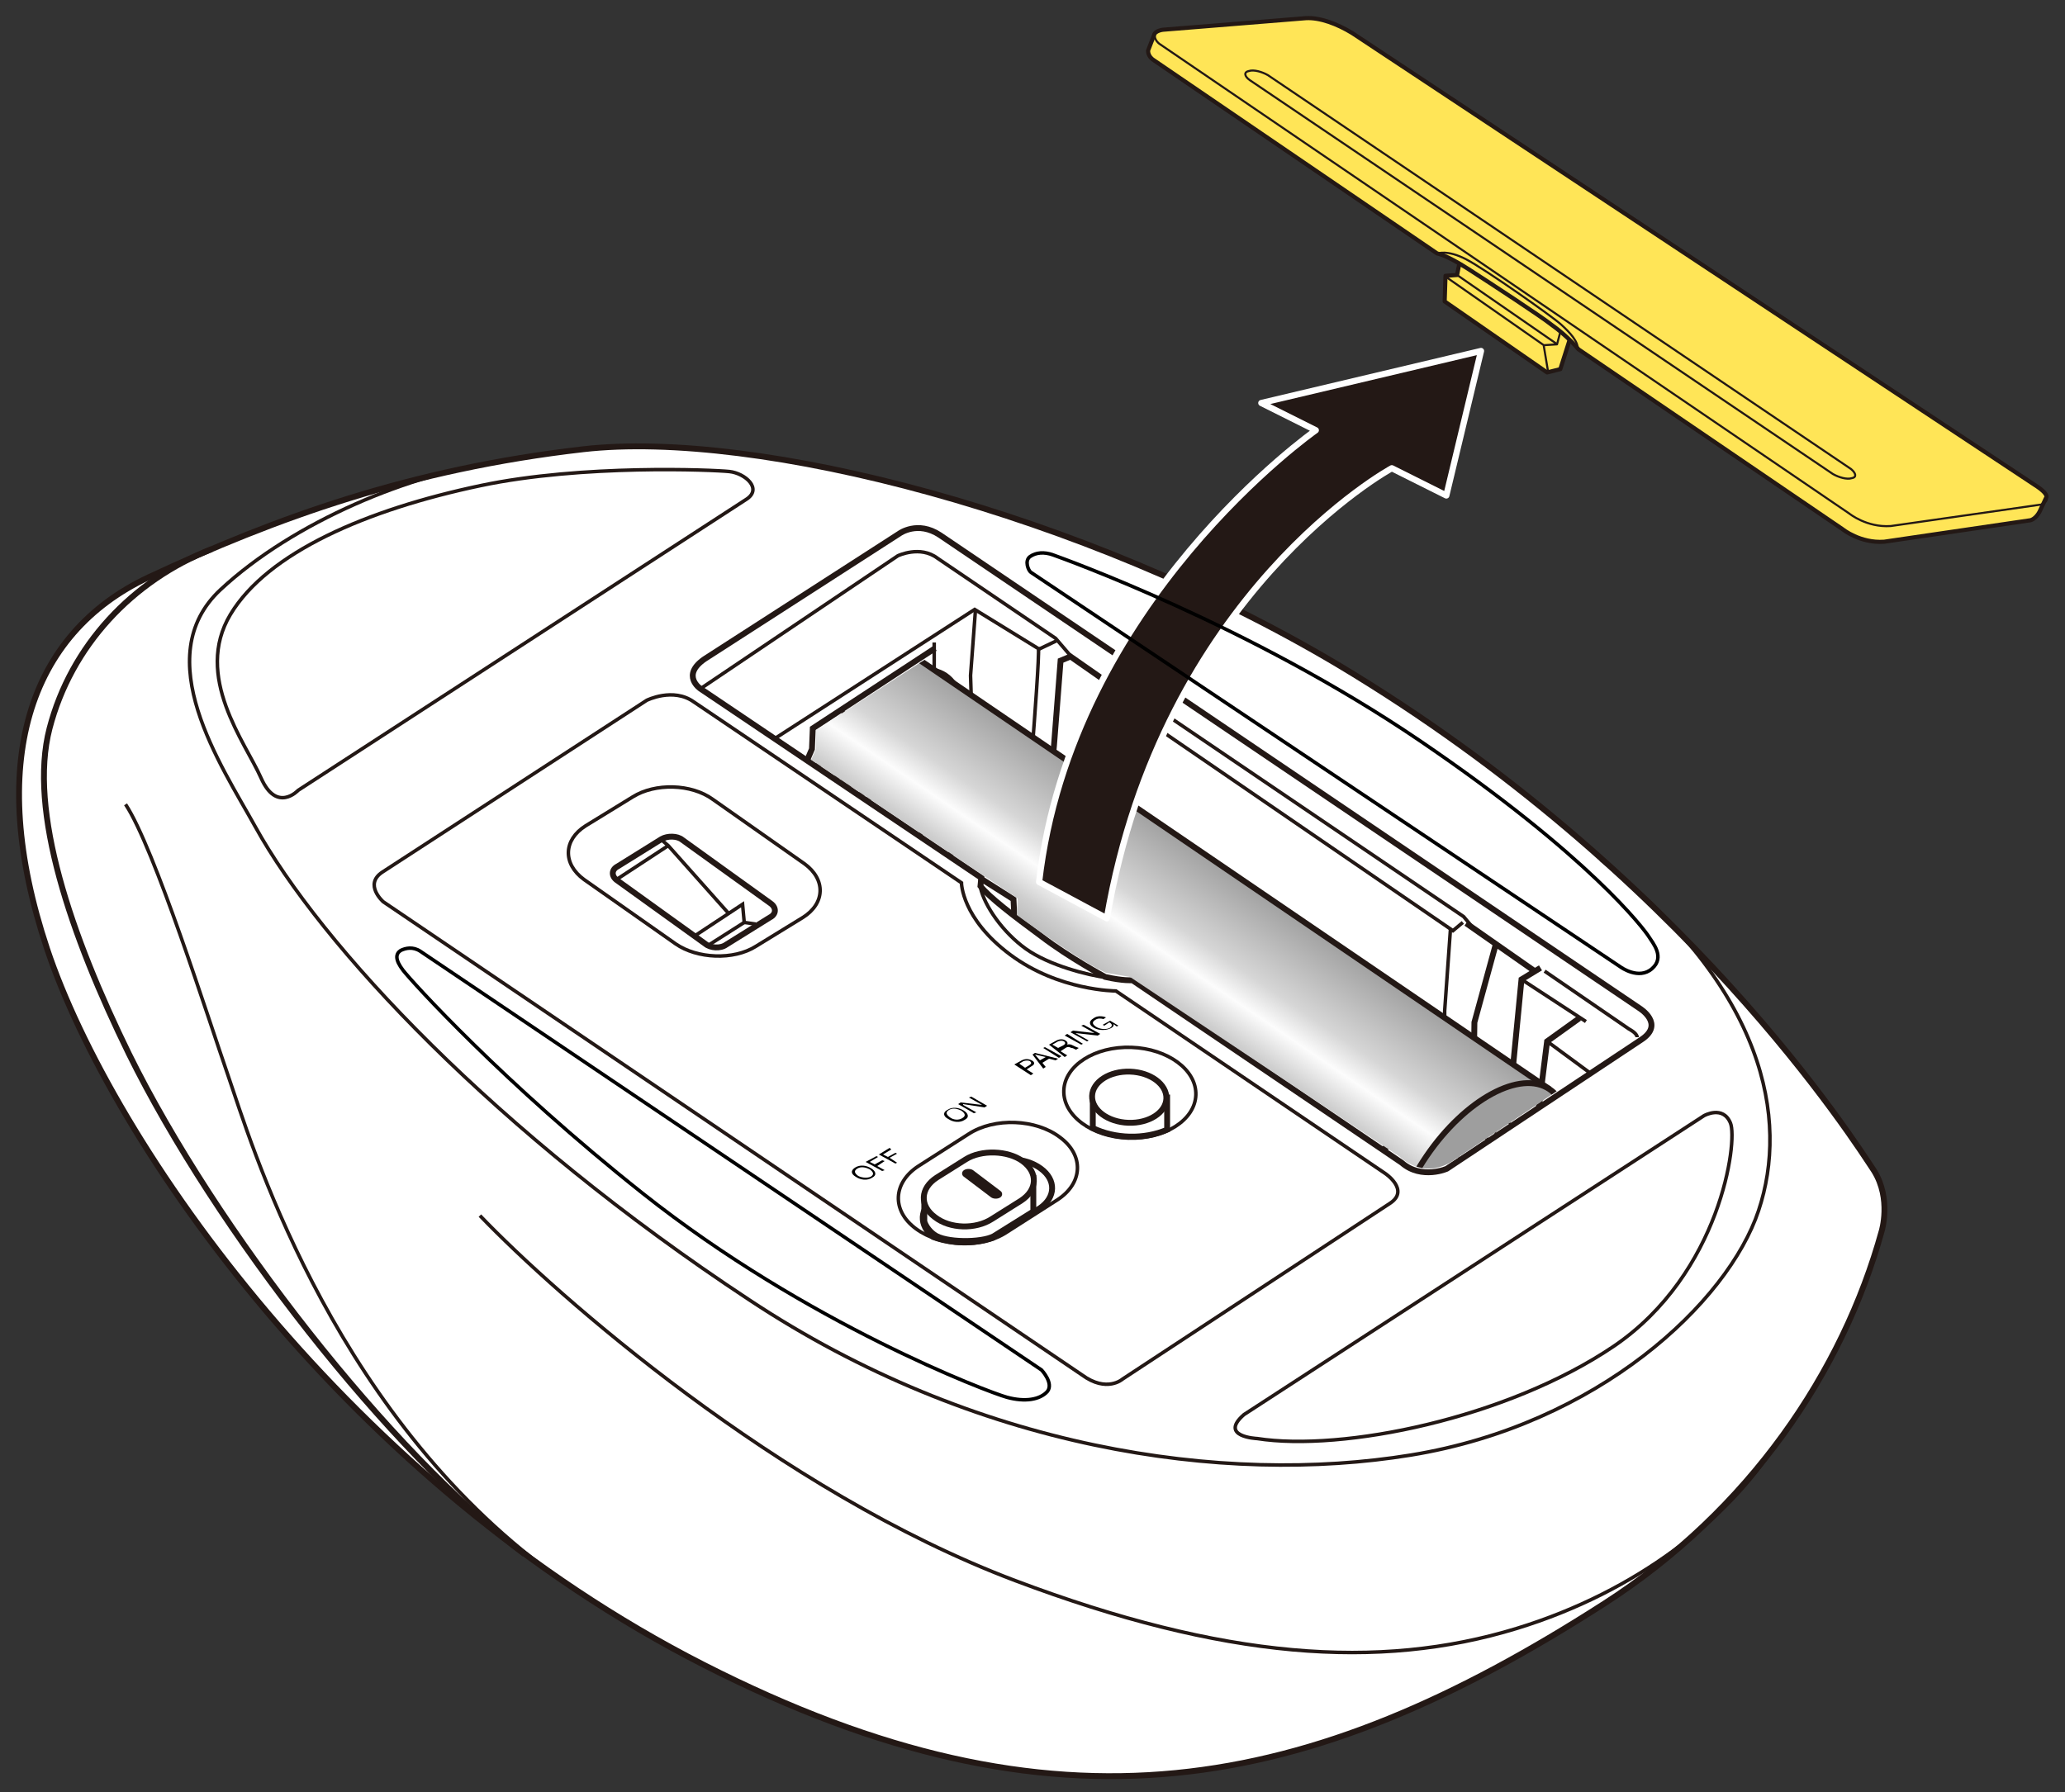 <?xml version="1.0" encoding="utf-8"?>
<!-- Generator: Adobe Illustrator 27.5.0, SVG Export Plug-In . SVG Version: 6.00 Build 0)  -->
<svg version="1.1" id="レイヤー_1" xmlns="http://www.w3.org/2000/svg" xmlns:xlink="http://www.w3.org/1999/xlink" x="0px"
	 y="0px" viewBox="0 0 250 217" enable-background="new 0 0 250 217" xml:space="preserve">
<rect x="0" y="0" width="250" height="217" fill="#333333" stroke="none"/>
<g>
	<path fill="#FFFFFF" stroke="#231815" stroke-width="0.709" stroke-miterlimit="10" d="M162,80.5C131.1,62.1,91.6,52,70.6,54.4
		c-20.9,2.4-37.2,8.3-52.6,15.5c-14.5,6.8-19.8,22.5-12.3,45c7.9,23.6,36.7,64.9,79.5,86.7s73.2,15.6,109-7.4
		c17.6-11.3,28.9-28.1,33.6-45.1c0,0,1.2-3.9-0.9-7.3C224.7,138.5,204.1,105.7,162,80.5z"/>
	<path fill="none" stroke="#231815" stroke-width="0.709" stroke-miterlimit="10" d="M169.7,140.8l-32.6-22.1c0,0-1.1,0.1-3.3-0.4
		c0,0-4.3-2.3-7.7-4.9c-3.4-2.5-6.4-4.8-7.4-6.1l0.1-1L84.8,83.4c0,0-2.4-1.6,0.5-3.6l23.6-15.2c0,0,2.2-1.6,4.9,0.2l84.7,57.3
		c0,0,3.1,1.9,0.2,3.8l-23.5,15.6C175.3,141.5,172.1,142.9,169.7,140.8z"/>
	<polyline fill="none" stroke="#231815" stroke-width="0.709" stroke-miterlimit="10" points="167.4,139.2 171.7,136.5 
		176.8,139.9 	"/>
	<polyline fill="none" stroke="#231815" stroke-width="0.709" stroke-miterlimit="10" points="191.2,123.3 187.3,126.1 
		186.3,134.1 	"/>
	<polyline fill="none" stroke="#231815" stroke-width="0.709" stroke-miterlimit="10" points="186.5,117.2 184.2,118.6 
		182.5,136.1 	"/>
	<line fill="none" stroke="#231815" stroke-width="0.709" stroke-miterlimit="10" x1="177.5" y1="111.8" x2="185.8" y2="117.6"/>
	<line fill="none" stroke="#231815" stroke-width="0.709" stroke-miterlimit="10" x1="173.7" y1="132.2" x2="181.2" y2="137"/>
	<polyline fill="none" stroke="#231815" stroke-width="0.709" stroke-miterlimit="10" points="175.2,133.1 178.4,131.3 
		178.5,123.8 181.1,114.3 	"/>
	<path fill="none" stroke="#231815" stroke-width="0.709" stroke-miterlimit="10" d="M136.4,83.5l-1.7,1.2l-1.5,11
		c0,2.4-1.1,7.3-1.9,9.3"/>
	<line fill="none" stroke="#231815" stroke-width="0.709" stroke-miterlimit="10" x1="131.8" y1="103.5" x2="124.1" y2="98.7"/>
	<path fill="none" stroke="#231815" stroke-width="0.709" stroke-miterlimit="10" d="M125.4,99.5c0,0,1.9-5.2,2.2-9.2l0.8-10.3
		l1.2-0.5l6.3,4.4"/>
	<polyline fill="none" stroke="#231815" stroke-width="0.709" stroke-miterlimit="10" points="97.7,92.1 98.3,90.7 98.4,88.2 
		113.2,78.5 	"/>
	<path fill="none" stroke="#231815" stroke-width="0.709" stroke-miterlimit="10" d="M114.9,103.6c1.8-1.8,4.4-5.9,5.3-10.6
		l-2.8-5.2"/>
	<polyline fill="none" stroke="#231815" stroke-width="0.709" stroke-miterlimit="10" points="118.6,106.3 122.7,108.9 122.8,111 	
		"/>
	<g>
		<path fill="none" stroke="#231815" stroke-width="0.709" stroke-miterlimit="10" d="M99,92.8c0.3-0.7,0.7-1.5,1.3-2.2
			c1.7-2.2,3.9-3.4,5-2.6c1.1,0.8,0.5,3.3-1.1,5.5c-0.5,0.7-1.1,1.2-1.6,1.7"/>
		<path fill="none" stroke="#231815" stroke-width="0.709" stroke-miterlimit="10" d="M101.2,94.4c0.3-0.6,0.6-1.2,1.1-1.8
			c1.7-2.2,3.9-3.4,5-2.6c1.1,0.8,0.5,3.3-1.1,5.5c-0.4,0.5-0.8,1-1.2,1.4"/>
		<path fill="none" stroke="#231815" stroke-width="0.709" stroke-miterlimit="10" d="M102,95c0.2-0.6,0.5-1.2,1-1.9
			c1.1-1.4,2.5-2.2,3.2-1.6s0.4,2.1-0.7,3.5c-0.4,0.6-0.9,1-1.4,1.3"/>
		
			<ellipse transform="matrix(0.606 -0.796 0.796 0.606 -33.718 120.012)" fill="none" stroke="#231815" stroke-width="0.709" stroke-miterlimit="10" cx="104.2" cy="94" rx="1.3" ry="0.6"/>
	</g>
	<path fill="none" stroke="#231815" stroke-width="0.709" stroke-miterlimit="10" d="M25.6,66.5C16,70.3,8.6,78.2,6,88.2
		s2.6,25.1,9.6,39.4c10.5,21.3,31.6,48.3,47.9,60.6"/>
	<path fill="none" stroke="#231815" stroke-width="0.425" stroke-miterlimit="10" d="M90.3,60.5L36.1,95.7c0,0-2.6,2.8-4.5-1.5
		c-1.9-4.3-8.2-12.3-3.7-19.8s16.5-12.7,30.3-15.6c12.3-2.6,28.2-1.9,30.1-1.7C90.2,57.3,92.4,59.2,90.3,60.5z"/>
	<path fill="none" stroke="#231815" stroke-width="0.425" stroke-miterlimit="10" d="M60.8,55.9c-10.9,1.3-25.3,7.3-34.1,15.5
		s0.1,21.3,4.2,28.7c7.9,14.3,29,37,59.8,57.3c27.3,18.1,57.4,22.5,80.1,18.8c22.7-3.7,38.4-18.5,42.1-29.6s0.8-26.8-19.1-42.5"/>
	<path fill="none" stroke="#231815" stroke-width="0.425" stroke-miterlimit="10" d="M15.2,97.4c3.5,5.3,10,25.9,12.5,33.1
		c2.5,7.2,11.9,39.3,37.9,59.1"/>
	<path fill="none" stroke="#231815" stroke-width="0.425" stroke-miterlimit="10" d="M58.1,147.2c9.3,9.7,36.2,33.4,64.8,44.2
		c25.2,9.5,44,10.9,60.7,5.8c14.7-4.5,25.6-13.3,31.3-22.2"/>
	<path fill="none" stroke="#231815" stroke-width="0.425" stroke-miterlimit="10" d="M150.6,171.3l55.7-36.2c0,0,2.3-1.3,3.2,0.9
		c0.9,2.2-1.2,18.2-14.1,27c-13,8.8-32.9,12.8-43.2,11.2C152.2,174.2,147.5,174,150.6,171.3z"/>
	<path fill="none" stroke="#231815" stroke-width="0.425" stroke-miterlimit="10" d="M118.7,107.5c0.5,2.2,2.7,5.4,5.5,7.4
		c2.8,2,7.5,3.2,9.9,3.5"/>
	<path fill="none" stroke="#231815" stroke-width="0.425" stroke-miterlimit="10" d="M84.8,83.4l23.9-16.1c0,0,2.7-1.3,4.8,0.3
		l14.3,9.7l1.8,2.1"/>
	<polyline fill="none" stroke="#231815" stroke-width="0.425" stroke-miterlimit="10" points="93.7,89.5 118,73.8 125.8,78.6 
		127.9,77.6 	"/>
	<path fill="none" stroke="#231815" stroke-width="0.425" stroke-miterlimit="10" d="M108.6,92.1c4.1-4.6,9.1-4.1,9.1-4.1l-0.2-6.2
		l0.6-8"/>
	<path fill="none" stroke="#231815" stroke-width="0.425" stroke-miterlimit="10" d="M125.7,78.5c0.2,0.1-0.6,10.5-0.6,10.5
		c-0.1,2.4-1.4,8-2.1,10.2l7,4.9"/>
	<line fill="none" stroke="#231815" stroke-width="0.425" stroke-miterlimit="10" x1="122.4" y1="99.6" x2="124.8" y2="98.2"/>
	<polyline fill="none" stroke="#231815" stroke-width="0.425" stroke-miterlimit="10" points="137.1,83.8 177.2,111 178.2,112.2 	
		"/>
	<polyline fill="none" stroke="#231815" stroke-width="0.425" stroke-miterlimit="10" points="134.9,84.6 175.9,112.7 177.1,111.7 
			"/>
	<path fill="none" stroke="#231815" stroke-width="0.425" stroke-miterlimit="10" d="M175.6,112.5l-0.7,9.9
		c0.1,2.5-1.3,9.4-1.9,10.8l7.3,4.9"/>
	<line fill="none" stroke="#231815" stroke-width="0.425" stroke-miterlimit="10" x1="187.3" y1="126.1" x2="192.6" y2="130"/>
	<line fill="none" stroke="#231815" stroke-width="0.425" stroke-miterlimit="10" x1="184.2" y1="118.6" x2="192" y2="123.7"/>
	<path fill="none" stroke="#231815" stroke-width="0.425" stroke-miterlimit="10" d="M187,117.6l10.2,7c0,0,1,0.5,1,1"/>
	<path fill="none" stroke="#231815" stroke-width="0.425" stroke-miterlimit="10" d="M113.1,77.8v3.3c2,0.4,3.7,2.2,3.8,6.9"/>
	<path fill="none" stroke="#231815" stroke-width="0.425" stroke-miterlimit="10" d="M108,91.5c2,1.6,3.6,6,3.5,9.9"/>
	<line fill="none" stroke="#231815" stroke-width="0.425" stroke-miterlimit="10" x1="103.8" y1="87.6" x2="101.9" y2="86.1"/>
	
		<ellipse transform="matrix(3.434385e-02 -0.999 0.999 3.434385e-02 -8.237348e-02 264.443)" fill="none" stroke="#231815" stroke-width="0.425" stroke-miterlimit="10" cx="136.8" cy="132.3" rx="5.5" ry="8"/>
	<path fill="none" stroke="#231815" stroke-width="0.425" stroke-miterlimit="10" d="M81.8,114.3l-11.1-7.8
		c-2.6-1.9-2.5-4.8,0.2-6.5l5.7-3.5c2.7-1.7,7.1-1.6,9.7,0.3l11.1,7.8c2.6,1.9,2.5,4.8-0.2,6.5l-5.7,3.5
		C88.8,116.3,84.4,116.1,81.8,114.3z"/>
	<path fill="none" stroke="#231815" stroke-width="0.709" stroke-miterlimit="10" d="M85.4,114.3l-10.7-7.7
		c-0.7-0.5-0.7-1.3,0.1-1.7l5.3-3.3c0.7-0.4,1.9-0.4,2.5,0.1l10.7,7.7c0.7,0.5,0.7,1.3-0.1,1.7l-5.3,3.3
		C87.2,114.9,86,114.8,85.4,114.3z"/>
	<polyline fill="none" stroke="#231815" stroke-width="0.425" stroke-miterlimit="10" points="80.2,101.8 80.9,102.4 88.2,110.6 	
		"/>
	<polyline fill="none" stroke="#231815" stroke-width="0.425" stroke-miterlimit="10" points="84,113.4 89.9,109.5 90.1,111.7 
		91.5,111.9 	"/>
	<line fill="none" stroke="#231815" stroke-width="0.425" stroke-miterlimit="10" x1="90.1" y1="111.7" x2="85.7" y2="114.5"/>
	<line fill="none" stroke="#231815" stroke-width="0.425" stroke-miterlimit="10" x1="80.9" y1="102.4" x2="74.8" y2="106.4"/>
	<path fill="#FFFFFF" stroke="#231815" stroke-width="0.709" stroke-miterlimit="10" d="M132.3,136.6c2.7,1.3,6.2,1.4,9,0.2v-3.9
		h-9V136.6z"/>
	
		<ellipse transform="matrix(3.434385e-02 -0.999 0.999 3.434385e-02 -0.655 264.967)" fill="#FFFFFF" stroke="#231815" stroke-width="0.709" stroke-miterlimit="10" cx="136.8" cy="132.8" rx="3.1" ry="4.5"/>
	<g>
		<path fill="none" stroke="#231815" stroke-width="0.425" stroke-miterlimit="10" d="M168.3,145.7L135.9,167c0,0-1.9,1.7-4.9-0.5
			l-84.6-57.3c0,0-2.4-2.1-0.1-3.6l32-20.8c0,0,3.2-1.6,5.7,0.2l32.4,21.9c0,0,0,4.3,5.9,8.7c5.9,4.4,12.8,4.4,12.8,4.4l32.6,22.1
			C167.7,142.1,170.7,144.1,168.3,145.7z"/>
		<path fill="#FFFFFF" stroke="#231815" stroke-width="0.425" stroke-miterlimit="10" d="M110.9,148.8L110.9,148.8
			c-3-2.2-2.8-5.6,0.3-7.6l6.1-3.9c3.1-2,8.1-1.8,11,0.4l0,0c3,2.2,2.8,5.6-0.3,7.6l-6.1,3.9C118.9,151.2,113.9,151,110.9,148.8z"/>
		<path fill="#FFFFFF" stroke="#231815" stroke-width="0.709" stroke-miterlimit="10" d="M126,141.5c-1.9-1.4-5-1.5-6.9-0.2
			l-5.9,3.8c-1.9,1.2-2,3.3-0.2,4.7c2.2,0.8,4.9,0.9,7.2,0.1l5.7-3.6C127.8,145,127.9,142.9,126,141.5z"/>
	</g>
	<g>
		<defs>
			<path id="SVGID_1_" d="M112.7,79.4l-13.9,9v2.3L98.2,92l25,16.8l-0.1,2c0,0,7.7,5.7,10.8,7l2.9,0.5l32.7,21.8
				c0,0,2.6,2.7,6.2,0.6l15.8-10.6L112.7,79.4z"/>
		</defs>
		<clipPath id="SVGID_00000086656515425763964100000017676272962110643634_">
			<use xlink:href="#SVGID_1_"  overflow="visible"/>
		</clipPath>
		<g clip-path="url(#SVGID_00000086656515425763964100000017676272962110643634_)">
			<g>
				
					<linearGradient id="SVGID_00000138568871592695022030000016607447879824140429_" gradientUnits="userSpaceOnUse" x1="145.623" y1="103.256" x2="128.582" y2="128.231">
					<stop  offset="0" style="stop-color:#A1A1A1"/>
					<stop  offset="0.3" style="stop-color:#D6D6D6"/>
					<stop  offset="0.417" style="stop-color:#FCFCFC"/>
					<stop  offset="0.552" style="stop-color:#CFCFCF"/>
					<stop  offset="1" style="stop-color:#6B6B6B"/>
				</linearGradient>
				<path fill="url(#SVGID_00000138568871592695022030000016607447879824140429_)" stroke="#231815" stroke-width="0.709" d="
					M187.6,131.9L111,79.7c-4.1-2.8-11.3,0.5-16,7.4c-4.7,6.9-5.2,14.7-1.1,17.5l76.6,52.2"/>
				<path fill="#9E9E9E" stroke="#231815" stroke-width="0.709" d="M185.5,148.7c-4.7,6.9-11.4,10.5-14.9,8.1
					c-3.5-2.4-2.6-9.9,2.1-16.8c4.7-6.9,11.4-10.5,14.9-8.1C191.2,134.3,190.2,141.9,185.5,148.7z"/>
			</g>
			<g>
				<path fill="#FFFFFF" stroke="#231815" stroke-width="0.709" d="M191.2,142.8l-6.5-4.4c-1.8-1.2-5.1,0.6-7.4,4.1
					c-2.4,3.4-2.8,7.2-1.1,8.4l6.5,4.4"/>
				<path fill="#FFFFFF" stroke="#231815" stroke-width="0.709" d="M188.9,150.3c-2.4,3.4-5.7,5.3-7.4,4.1c-1.8-1.2-1.3-5,1.1-8.4
					c2.4-3.4,5.7-5.3,7.4-4.1C191.7,143.1,191.2,146.9,188.9,150.3z"/>
			</g>
		</g>
	</g>
	<g>
		<path fill="#FFFFFF" stroke="#231815" stroke-width="0.709" stroke-miterlimit="10" d="M125.1,142.7v4l-4.8,3
			c-1.5,0.8-5.9,0.8-7.2-0.2c0,0-0.9-0.6-1.2-1.6v-2.7L125.1,142.7z"/>
		<path fill="#FFFFFF" stroke="#231815" stroke-width="0.709" stroke-miterlimit="10" d="M113.2,147.4L113.2,147.4
			c-1.9-1.4-1.8-3.5,0.2-4.8l3.5-2.2c1.9-1.2,5.1-1.1,6.9,0.2l0,0c1.9,1.4,1.8,3.5-0.2,4.8l-3.5,2.2
			C118.1,148.9,115,148.8,113.2,147.4z"/>
		<path fill="#231815" d="M120,145l-3.3-2.5c-0.3-0.2-0.3-0.6,0-0.8l0,0c0.3-0.2,0.8-0.2,1.1,0l3.3,2.5c0.3,0.2,0.3,0.6,0,0.8l0,0
			C120.8,145.2,120.3,145.2,120,145z"/>
	</g>
	<g>
		<polyline fill="#FFE557" stroke="#231815" stroke-width="0.5" stroke-linecap="round" stroke-linejoin="round" points="
			176.8,31.3 176.4,33.3 175,33.4 174.9,36.5 187.3,45.1 188.9,44.7 190.3,40.3 		"/>
		<path fill="#FFE557" stroke="#231815" stroke-width="0.5" stroke-linecap="round" stroke-linejoin="round" d="M191.1,42.3l32,21.8
			c0,0,2.1,1.7,5,1.5l17.7-2.6c0,0,0.6-0.1,1.1-1l0.8-1.7c0,0,0.5-0.4-1.4-1.6L163.7,4c-1.8-1.1-3.9-1.9-5.6-1.8l-17.3,1.4
			c0,0-1,0.1-1.1,0.7l-0.7,1.8c0,0-0.1,0.7,0.7,1.2L174,30.7c0,0,1,0.1,3.8,1.9c2.8,1.8,8.9,5.8,10,6.7
			C189.8,40.7,191.1,42.3,191.1,42.3z"/>
		<path fill="none" stroke="#231815" stroke-width="0.25" stroke-linecap="round" stroke-linejoin="round" d="M139.8,4.2
			c0,0-0.1,0.7,0.7,1.2l83.4,56.8c0,0,2.1,1.7,5,1.5l18.2-2.6c0,0,1-0.4,0.6-0.9"/>
		<path fill="none" stroke="#231815" stroke-width="0.25" d="M224.2,57.9c-0.6,0.2-1.6-0.1-2.3-0.5L151.3,9.7
			c-0.7-0.5-0.7-1-0.1-1.1l0,0c0.6-0.2,1.6,0.1,2.3,0.5l70.6,47.7C224.7,57.3,224.8,57.8,224.2,57.9L224.2,57.9z"/>
		<polyline fill="none" stroke="#231815" stroke-width="0.25" stroke-linecap="round" stroke-linejoin="round" points="175.3,33.7 
			186.9,41.8 188.5,41.7 188.9,40.2 		"/>
		
			<line fill="none" stroke="#231815" stroke-width="0.25" stroke-linecap="round" stroke-linejoin="round" x1="186.9" y1="41.9" x2="187.4" y2="44.9"/>
		<path fill="none" stroke="#231815" stroke-width="0.25" stroke-linecap="round" stroke-linejoin="round" d="M174,30.7
			c0,0,1.2-0.5,3.5,0.7s10.4,6.9,11.5,7.9c1.1,1,2.1,2.1,2,3"/>
		
			<line fill="none" stroke="#231815" stroke-width="0.25" stroke-linecap="round" stroke-linejoin="round" x1="176.4" y1="33.3" x2="188.4" y2="41.6"/>
	</g>
	<g>
		<path fill="#231815" stroke="#FFFFFF" stroke-width="0.75" stroke-linejoin="round" d="M125.8,106.8c3.9-34,33.5-54.7,33.5-54.7
			l-6.6-3.3l26.6-6.3L175.1,60l-6.6-3.3c0,0-27.7,15-34.5,54.5L125.8,106.8z"/>
	</g>
	<g>
		<path fill="none" stroke="#000000" stroke-width="0.425" stroke-miterlimit="2" d="M124.8,69.3l71.4,47.8c0,0,2.2,1.6,3.8,0.2
			s0.1-3.1-0.4-3.9c-0.5-0.8-7.1-9.7-27.7-23.7s-43.3-22.1-44.4-22.5s-2.1-0.3-2.8,0.2S124.5,69.1,124.8,69.3z"/>
		<path fill="none" stroke="#000000" stroke-width="0.425" stroke-miterlimit="2" d="M50.9,115.2l75.2,50.7c0,0,1.5,1.6,0.7,2.6
			c-0.9,1-2.7,1.3-4.9,0.7c-2.2-0.6-24.2-8.9-44.1-24.7c-16.9-13.4-28-25.7-29-27c-1-1.3-0.9-2-0.3-2.4
			C49.1,114.8,50,114.6,50.9,115.2z"/>
	</g>
	<g>
		<g>
			<path d="M122.8,128.9l0.9-0.5c0.4-0.2,0.8-0.2,1.2,0c0.4,0.2,0.4,0.5,0,0.7l-0.6,0.4l0.8,0.5l-0.3,0.2L122.8,128.9z M124.1,129.3
				l0.5-0.3c0.3-0.2,0.3-0.3,0.1-0.5c-0.2-0.1-0.5-0.1-0.8,0l-0.5,0.3L124.1,129.3z"/>
			<path d="M125,127.7l0.3-0.2l2.8,0.7l-0.3,0.2l-0.8-0.2l-0.8,0.5l0.4,0.5l-0.3,0.2L125,127.7z M125.9,128.4l0.7-0.4l-1.3-0.3l0,0
				L125.9,128.4z"/>
			<polygon points="126.3,126.9 126.5,126.8 128.5,127.9 128.2,128.1 			"/>
			<path d="M127,126.5l0.9-0.5c0.4-0.2,0.8-0.2,1.1,0c0.2,0.1,0.3,0.3,0.2,0.5l0,0c0.3-0.1,0.5,0,0.7,0.1c0.2,0.1,0.4,0.2,0.7,0.3
				l-0.3,0.2c-0.2,0-0.3-0.2-0.6-0.2c-0.2-0.1-0.4-0.2-0.7,0l-0.6,0.4l0.8,0.5l-0.3,0.2L127,126.5z M128.7,126.6
				c0.2-0.1,0.4-0.3,0.1-0.5c-0.2-0.1-0.4-0.1-0.7,0l-0.7,0.4l0.7,0.4L128.7,126.6z"/>
			<polygon points="128.9,125.4 129.2,125.2 131.1,126.4 130.9,126.5 			"/>
			<polygon points="129.6,125 129.9,124.8 132.5,125.1 132.5,125.1 130.9,124.2 131.2,124.1 133.2,125.2 132.9,125.4 130.2,125.1 
				130.2,125.1 131.8,126 131.6,126.1 			"/>
			<path d="M134.8,124c0.1,0.2-0.1,0.4-0.3,0.5c-0.6,0.3-1.4,0.3-2,0c-0.6-0.3-0.8-0.8-0.1-1.2c0.4-0.3,1-0.3,1.5-0.1l-0.3,0.2
				c-0.4-0.1-0.7-0.1-1,0.1c-0.5,0.3-0.3,0.6,0.2,0.9c0.4,0.2,1,0.3,1.5,0.1c0.4-0.2,0.4-0.5,0-0.7l-0.6,0.4l-0.2-0.1l0.9-0.5l1,0.6
				l-0.2,0.1L134.8,124z"/>
		</g>
		<g>
			<path d="M114.7,134.4c0.6-0.4,1.4-0.3,2,0.1c0.5,0.3,0.7,0.8,0.1,1.1c-0.6,0.4-1.4,0.3-2-0.1
				C114.2,135.2,114.1,134.7,114.7,134.4 M116.5,135.4c0.5-0.3,0.3-0.6-0.1-0.9c-0.4-0.2-1-0.4-1.5-0.1c-0.5,0.3-0.3,0.6,0.1,0.9
				C115.4,135.6,116,135.7,116.5,135.4"/>
			<polygon points="116,133.7 116.3,133.5 118.9,133.8 118.9,133.8 117.3,132.9 117.6,132.8 119.5,133.9 119.2,134.1 116.6,133.7 
				116.6,133.8 118.2,134.7 117.9,134.8 			"/>
		</g>
		<g>
			<path d="M103.5,141.4c0.6-0.4,1.4-0.3,2,0.1c0.5,0.3,0.7,0.8,0.1,1.1c-0.6,0.4-1.4,0.3-2-0.1
				C103.1,142.2,102.9,141.8,103.5,141.4 M105.4,142.5c0.5-0.3,0.3-0.6-0.1-0.9c-0.4-0.2-1-0.4-1.5-0.1c-0.5,0.3-0.3,0.6,0.1,0.9
				C104.3,142.6,104.9,142.7,105.4,142.5"/>
			<polygon points="104.8,140.7 106.1,140 106.3,140.1 105.3,140.7 105.9,141 106.8,140.5 107.1,140.6 106.2,141.2 107.1,141.7 
				106.8,141.8 			"/>
			<polygon points="106.4,139.8 107.7,139 107.9,139.2 106.9,139.8 107.5,140.1 108.4,139.6 108.6,139.7 107.7,140.2 108.6,140.8 
				108.4,140.9 			"/>
		</g>
	</g>
</g>
<g>
</g>
<g>
</g>
<g>
</g>
<g>
</g>
<g>
</g>
<g>
</g>
<g>
</g>
<g>
</g>
<g>
</g>
<g>
</g>
<g>
</g>
<g>
</g>
<g>
</g>
<g>
</g>
<g>
</g>
</svg>
